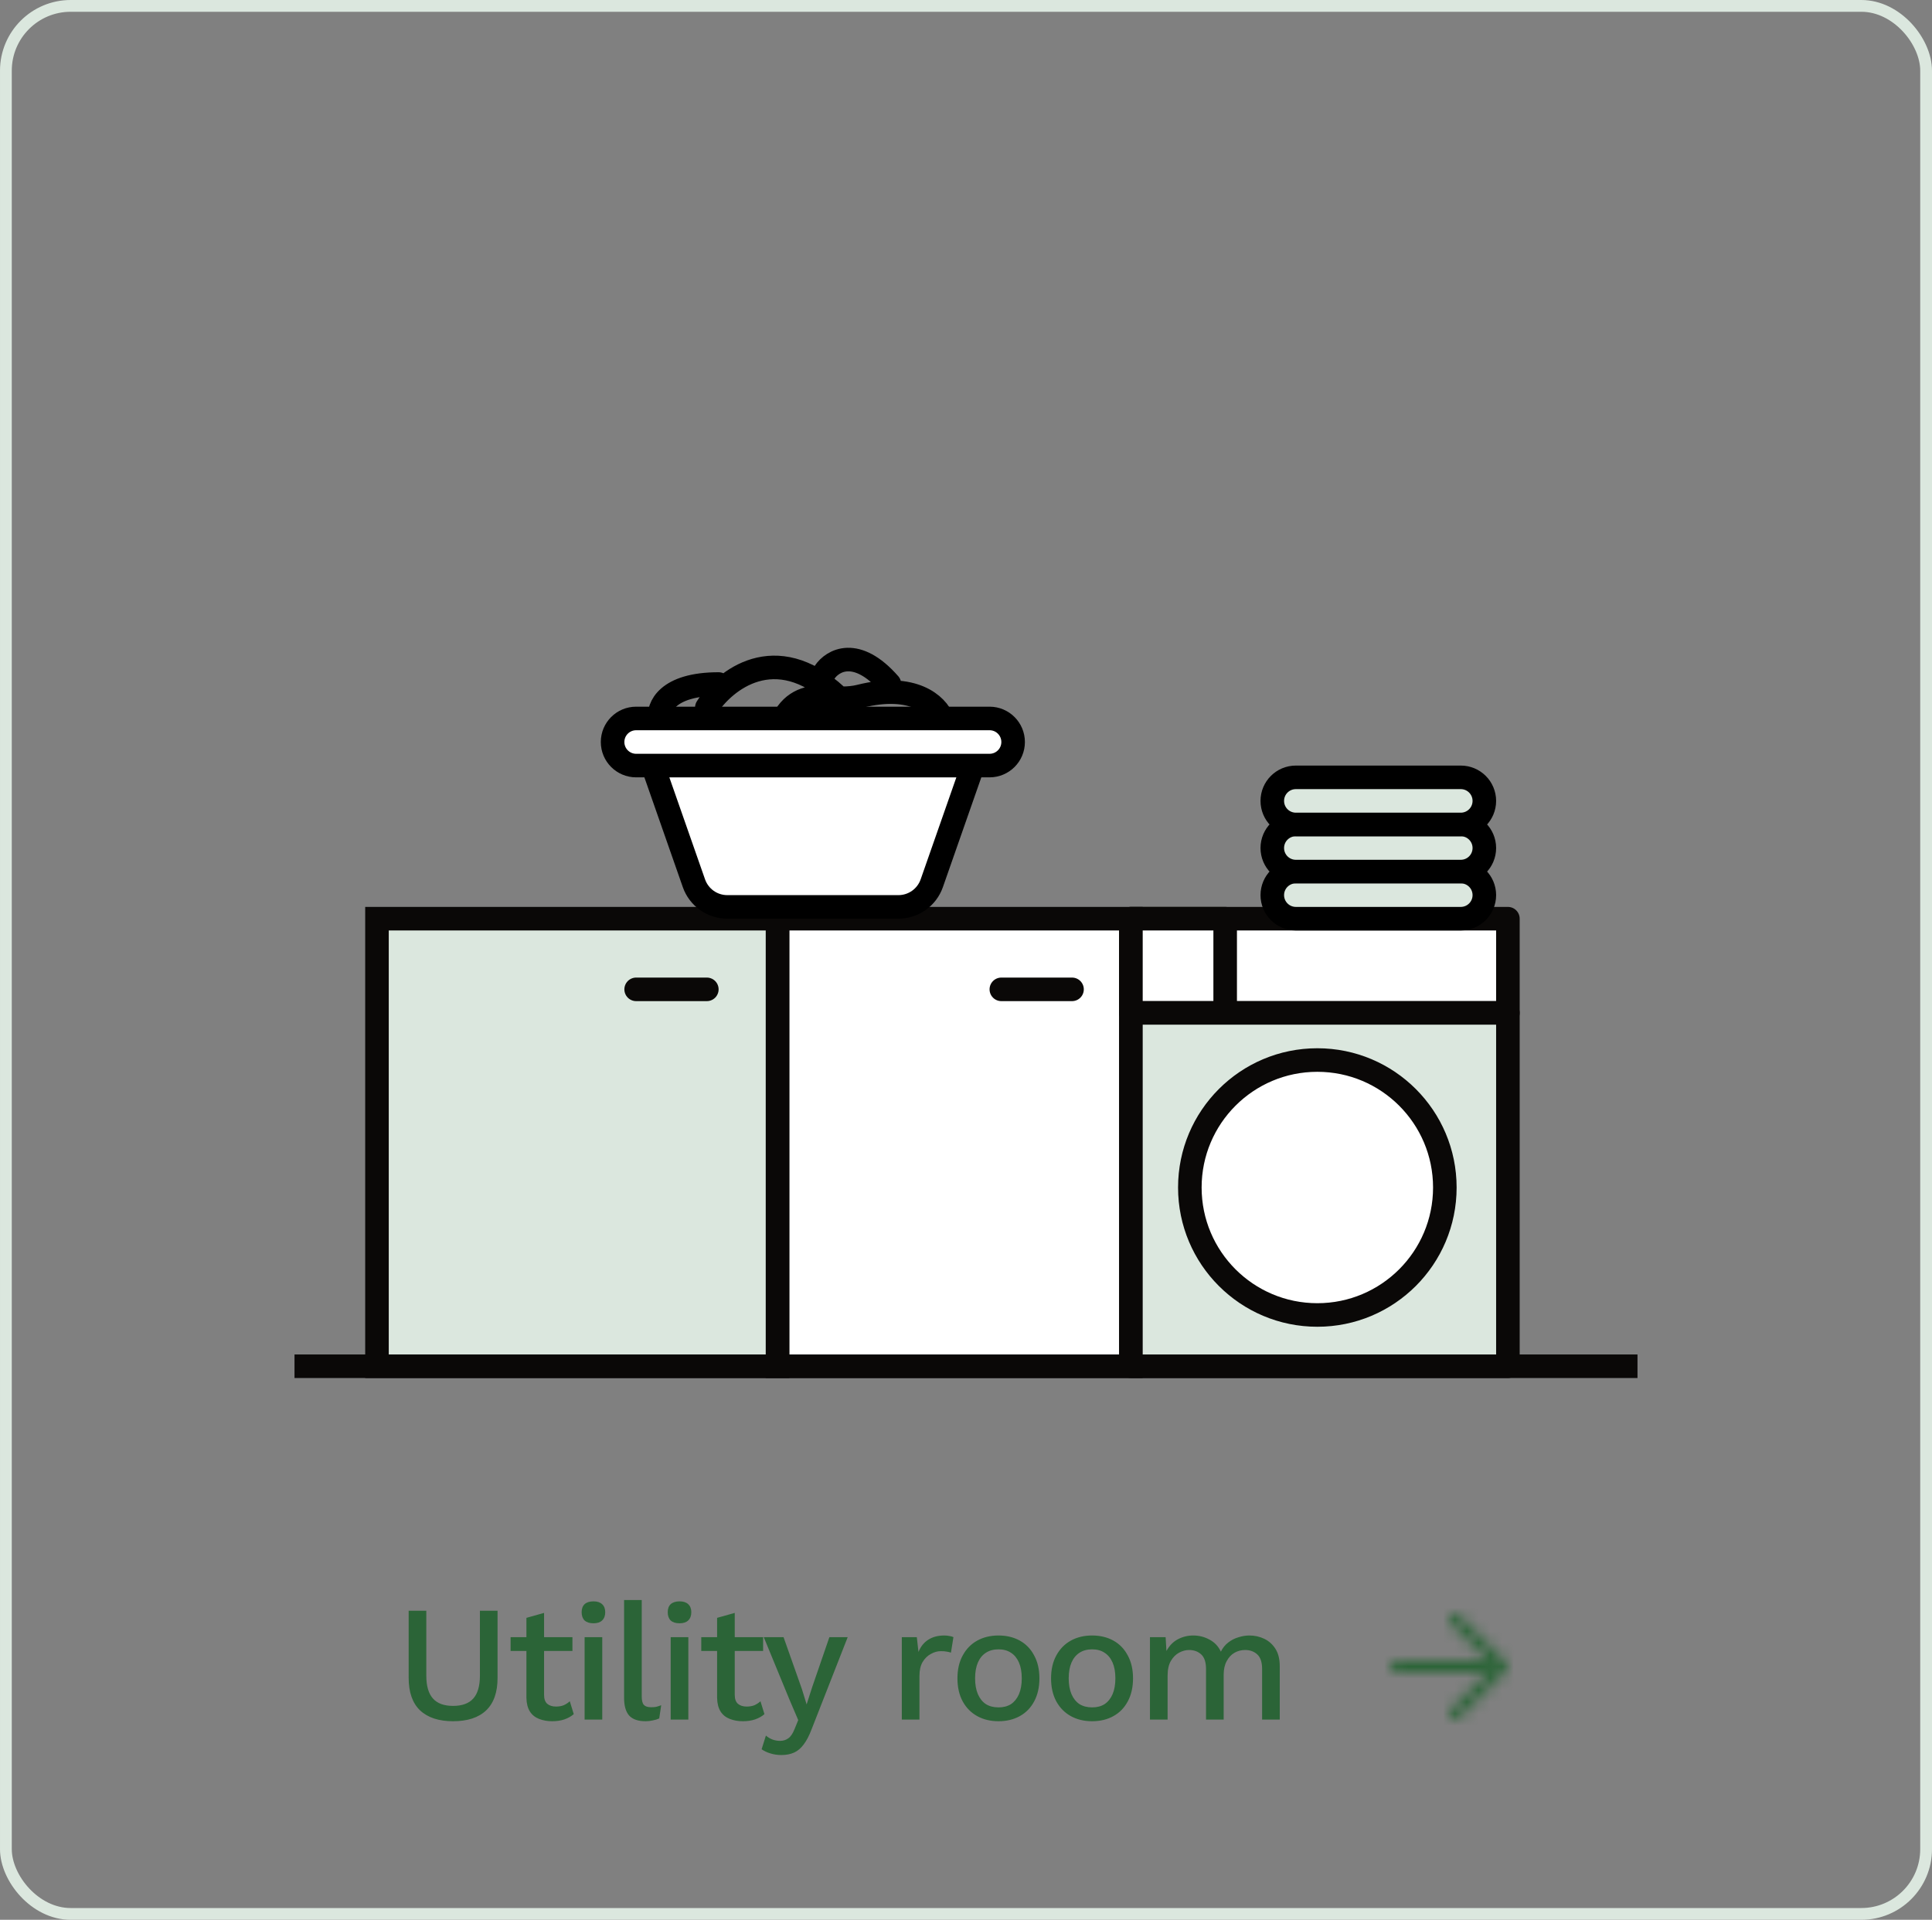 <svg width="164" height="163" viewBox="0 0 164 163" fill="none" xmlns="http://www.w3.org/2000/svg">
<rect x="0" y="0" width="164" height="163" fill="#808080" stroke="none"/>
<rect x="0.5" y="0.5" width="163" height="162" rx="5.5" stroke="#DBE7DE"/>
<path d="M139 116L25 116" stroke="#0A0807" stroke-width="2"/>
<rect x="66" y="78" width="30" height="38" fill="white" stroke="#0A0807" stroke-width="2"/>
<path d="M85 84L91 84" stroke="#0A0807" stroke-width="2" stroke-linecap="round"/>
<rect x="32" y="78" width="34" height="38" fill="#DBE7DE" stroke="#0A0807" stroke-width="2"/>
<path d="M54 84L60 84" stroke="#0A0807" stroke-width="2" stroke-linecap="round"/>
<path d="M56 61.076C55.833 60.076 56.6 58.076 61 58.076M60 60.076C61.5 57.743 65.8 54.276 71 59.076M70 57.076C70.667 56.076 72.7 54.876 75.5 58.076M80 61.076C79.547 59.868 77.536 57.977 73.001 59.117C72.022 59.363 70.986 59.291 69.98 59.211C68.76 59.115 67.306 59.463 66.5 61.076" stroke="black" stroke-width="2" stroke-linecap="round"/>
<path d="M76.264 77H61.736C60.461 77 59.326 76.194 58.905 74.991L55.409 65H82.591L79.095 74.991C78.674 76.194 77.539 77 76.264 77Z" fill="white" stroke="black" stroke-width="2" stroke-linecap="round"/>
<path d="M84 65H54C52.895 65 52 64.105 52 63C52 61.895 52.895 61 54 61H84C85.105 61 86 61.895 86 63C86 64.105 85.105 65 84 65Z" fill="white" stroke="black" stroke-width="2" stroke-linecap="round"/>
<rect x="96" y="78" width="32" height="8" fill="white" stroke="#0A0807" stroke-width="2" stroke-linejoin="round"/>
<path d="M124 78H110C108.895 78 108 77.105 108 76C108 74.895 108.895 74 110 74H124C125.105 74 126 74.895 126 76C126 77.105 125.105 78 124 78Z" fill="#DBE7DE" stroke="black" stroke-width="2" stroke-linecap="round"/>
<path d="M124 74H110C108.895 74 108 73.105 108 72C108 70.895 108.895 70 110 70H124C125.105 70 126 70.895 126 72C126 73.105 125.105 74 124 74Z" fill="#DBE7DE" stroke="black" stroke-width="2" stroke-linecap="round"/>
<path d="M124 70H110C108.895 70 108 69.105 108 68C108 66.895 108.895 66 110 66H124C125.105 66 126 66.895 126 68C126 69.105 125.105 70 124 70Z" fill="#DBE7DE" stroke="black" stroke-width="2" stroke-linecap="round"/>
<rect x="96" y="78" width="8" height="8" fill="white" stroke="#0A0807" stroke-width="2" stroke-linejoin="round"/>
<rect x="96" y="86" width="32" height="30" fill="#DBE7DE" stroke="#0A0807" stroke-width="2" stroke-linejoin="round"/>
<circle cx="111.824" cy="100.824" r="10.823" fill="white" stroke="#0A0807" stroke-width="2"/>
<path d="M42.236 136.76V142.458C42.236 143.681 41.914 144.6 41.27 145.216C40.626 145.832 39.688 146.14 38.456 146.14C37.243 146.14 36.309 145.832 35.656 145.216C35.012 144.6 34.69 143.681 34.69 142.458V136.76H36.188V142.276C36.188 143.144 36.375 143.788 36.748 144.208C37.121 144.628 37.691 144.838 38.456 144.838C39.231 144.838 39.805 144.628 40.178 144.208C40.551 143.788 40.738 143.144 40.738 142.276V136.76H42.236ZM46.184 136.942V143.9C46.184 144.245 46.272 144.497 46.45 144.656C46.636 144.815 46.884 144.894 47.192 144.894C47.444 144.894 47.663 144.857 47.85 144.782C48.036 144.698 48.209 144.586 48.368 144.446L48.704 145.538C48.489 145.725 48.223 145.874 47.906 145.986C47.598 146.089 47.252 146.14 46.87 146.14C46.468 146.14 46.1 146.075 45.764 145.944C45.428 145.813 45.166 145.603 44.98 145.314C44.793 145.015 44.695 144.628 44.686 144.152V137.362L46.184 136.942ZM48.592 139V140.176H43.342V139H48.592ZM50.381 137.824C50.055 137.824 49.803 137.745 49.625 137.586C49.457 137.418 49.373 137.185 49.373 136.886C49.373 136.587 49.457 136.359 49.625 136.2C49.803 136.041 50.055 135.962 50.381 135.962C50.699 135.962 50.941 136.041 51.109 136.2C51.287 136.359 51.375 136.587 51.375 136.886C51.375 137.185 51.287 137.418 51.109 137.586C50.941 137.745 50.699 137.824 50.381 137.824ZM51.123 139V146H49.625V139H51.123ZM54.475 135.85V144.04C54.475 144.385 54.536 144.623 54.657 144.754C54.779 144.885 54.979 144.95 55.259 144.95C55.427 144.95 55.567 144.941 55.679 144.922C55.8 144.894 55.95 144.847 56.127 144.782L55.959 145.902C55.8 145.977 55.618 146.033 55.413 146.07C55.208 146.117 55.002 146.14 54.797 146.14C54.172 146.14 53.71 145.981 53.411 145.664C53.122 145.337 52.977 144.838 52.977 144.166V135.85H54.475ZM57.688 137.824C57.362 137.824 57.11 137.745 56.932 137.586C56.764 137.418 56.681 137.185 56.681 136.886C56.681 136.587 56.764 136.359 56.932 136.2C57.11 136.041 57.362 135.962 57.688 135.962C58.006 135.962 58.248 136.041 58.416 136.2C58.594 136.359 58.682 136.587 58.682 136.886C58.682 137.185 58.594 137.418 58.416 137.586C58.248 137.745 58.006 137.824 57.688 137.824ZM58.431 139V146H56.932V139H58.431ZM62.37 136.942V143.9C62.37 144.245 62.459 144.497 62.636 144.656C62.823 144.815 63.07 144.894 63.378 144.894C63.63 144.894 63.85 144.857 64.036 144.782C64.223 144.698 64.396 144.586 64.554 144.446L64.89 145.538C64.676 145.725 64.41 145.874 64.092 145.986C63.784 146.089 63.439 146.14 63.056 146.14C62.655 146.14 62.286 146.075 61.95 145.944C61.614 145.813 61.353 145.603 61.166 145.314C60.98 145.015 60.882 144.628 60.872 144.152V137.362L62.37 136.942ZM64.778 139V140.176H59.528V139H64.778ZM71.958 139L68.892 146.826C68.687 147.367 68.463 147.797 68.22 148.114C67.987 148.431 67.716 148.66 67.408 148.8C67.1 148.94 66.741 149.01 66.33 149.01C65.994 149.01 65.681 148.963 65.392 148.87C65.112 148.786 64.865 148.669 64.65 148.52L65.014 147.358C65.191 147.507 65.378 147.619 65.574 147.694C65.779 147.769 65.999 147.806 66.232 147.806C66.484 147.806 66.708 147.736 66.904 147.596C67.109 147.465 67.291 147.199 67.45 146.798L67.758 146.042L67.016 144.306L64.832 139H66.512L68.066 143.396L68.472 144.712L68.934 143.27L70.404 139H71.958ZM76.551 146V139H77.825L77.965 140.26C78.151 139.803 78.427 139.457 78.791 139.224C79.164 138.981 79.621 138.86 80.163 138.86C80.303 138.86 80.443 138.874 80.583 138.902C80.723 138.921 80.839 138.953 80.933 139L80.723 140.316C80.62 140.279 80.503 140.251 80.373 140.232C80.251 140.204 80.083 140.19 79.869 140.19C79.579 140.19 79.295 140.269 79.015 140.428C78.735 140.577 78.501 140.806 78.315 141.114C78.137 141.422 78.049 141.814 78.049 142.29V146H76.551ZM84.76 138.86C85.441 138.86 86.043 139.005 86.566 139.294C87.088 139.583 87.495 140.003 87.784 140.554C88.082 141.095 88.232 141.744 88.232 142.5C88.232 143.256 88.082 143.909 87.784 144.46C87.495 145.001 87.088 145.417 86.566 145.706C86.043 145.995 85.441 146.14 84.76 146.14C84.079 146.14 83.477 145.995 82.954 145.706C82.431 145.417 82.02 145.001 81.722 144.46C81.423 143.909 81.274 143.256 81.274 142.5C81.274 141.744 81.423 141.095 81.722 140.554C82.02 140.003 82.431 139.583 82.954 139.294C83.477 139.005 84.079 138.86 84.76 138.86ZM84.76 140.036C84.34 140.036 83.981 140.134 83.682 140.33C83.392 140.517 83.168 140.792 83.01 141.156C82.851 141.52 82.772 141.968 82.772 142.5C82.772 143.023 82.851 143.471 83.01 143.844C83.168 144.208 83.392 144.488 83.682 144.684C83.981 144.871 84.34 144.964 84.76 144.964C85.18 144.964 85.534 144.871 85.824 144.684C86.113 144.488 86.337 144.208 86.496 143.844C86.654 143.471 86.734 143.023 86.734 142.5C86.734 141.968 86.654 141.52 86.496 141.156C86.337 140.792 86.113 140.517 85.824 140.33C85.534 140.134 85.18 140.036 84.76 140.036ZM92.706 138.86C93.388 138.86 93.99 139.005 94.512 139.294C95.035 139.583 95.441 140.003 95.73 140.554C96.029 141.095 96.178 141.744 96.178 142.5C96.178 143.256 96.029 143.909 95.73 144.46C95.441 145.001 95.035 145.417 94.512 145.706C93.99 145.995 93.388 146.14 92.706 146.14C92.025 146.14 91.423 145.995 90.9 145.706C90.378 145.417 89.967 145.001 89.668 144.46C89.37 143.909 89.22 143.256 89.22 142.5C89.22 141.744 89.37 141.095 89.668 140.554C89.967 140.003 90.378 139.583 90.9 139.294C91.423 139.005 92.025 138.86 92.706 138.86ZM92.706 140.036C92.286 140.036 91.927 140.134 91.628 140.33C91.339 140.517 91.115 140.792 90.956 141.156C90.798 141.52 90.718 141.968 90.718 142.5C90.718 143.023 90.798 143.471 90.956 143.844C91.115 144.208 91.339 144.488 91.628 144.684C91.927 144.871 92.286 144.964 92.706 144.964C93.126 144.964 93.481 144.871 93.77 144.684C94.06 144.488 94.284 144.208 94.442 143.844C94.601 143.471 94.68 143.023 94.68 142.5C94.68 141.968 94.601 141.52 94.442 141.156C94.284 140.792 94.06 140.517 93.77 140.33C93.481 140.134 93.126 140.036 92.706 140.036ZM97.615 146V139H98.945L99.015 140.176C99.257 139.728 99.579 139.397 99.981 139.182C100.392 138.967 100.826 138.86 101.283 138.86C101.787 138.86 102.249 138.977 102.669 139.21C103.098 139.434 103.42 139.775 103.635 140.232C103.784 139.924 103.99 139.667 104.251 139.462C104.512 139.257 104.802 139.107 105.119 139.014C105.436 138.911 105.749 138.86 106.057 138.86C106.505 138.86 106.925 138.953 107.317 139.14C107.709 139.327 108.026 139.611 108.269 139.994C108.512 140.377 108.633 140.867 108.633 141.464V146H107.135V141.702C107.135 141.133 107 140.722 106.729 140.47C106.458 140.218 106.113 140.092 105.693 140.092C105.366 140.092 105.063 140.171 104.783 140.33C104.512 140.489 104.293 140.727 104.125 141.044C103.957 141.352 103.873 141.735 103.873 142.192V146H102.375V141.702C102.375 141.133 102.24 140.722 101.969 140.47C101.698 140.218 101.353 140.092 100.933 140.092C100.653 140.092 100.373 140.167 100.093 140.316C99.813 140.465 99.579 140.699 99.393 141.016C99.206 141.333 99.113 141.753 99.113 142.276V146H97.615Z" fill="#2B6437"/>
<mask id="mask0_6298_72941" style="mask-type:alpha" maskUnits="userSpaceOnUse" x="114" y="133" width="17" height="17">
<path d="M118.5 141.5H126.5" stroke="white" stroke-linecap="round" stroke-linejoin="round"/>
<path d="M123.5 145.5L127.5 141.5L123.5 137.5" stroke="white" stroke-linecap="round" stroke-linejoin="round"/>
</mask>
<g mask="url(#mask0_6298_72941)">
<rect x="114.5" y="133.5" width="16" height="16" fill="#2B6437"/>
</g>
</svg>
